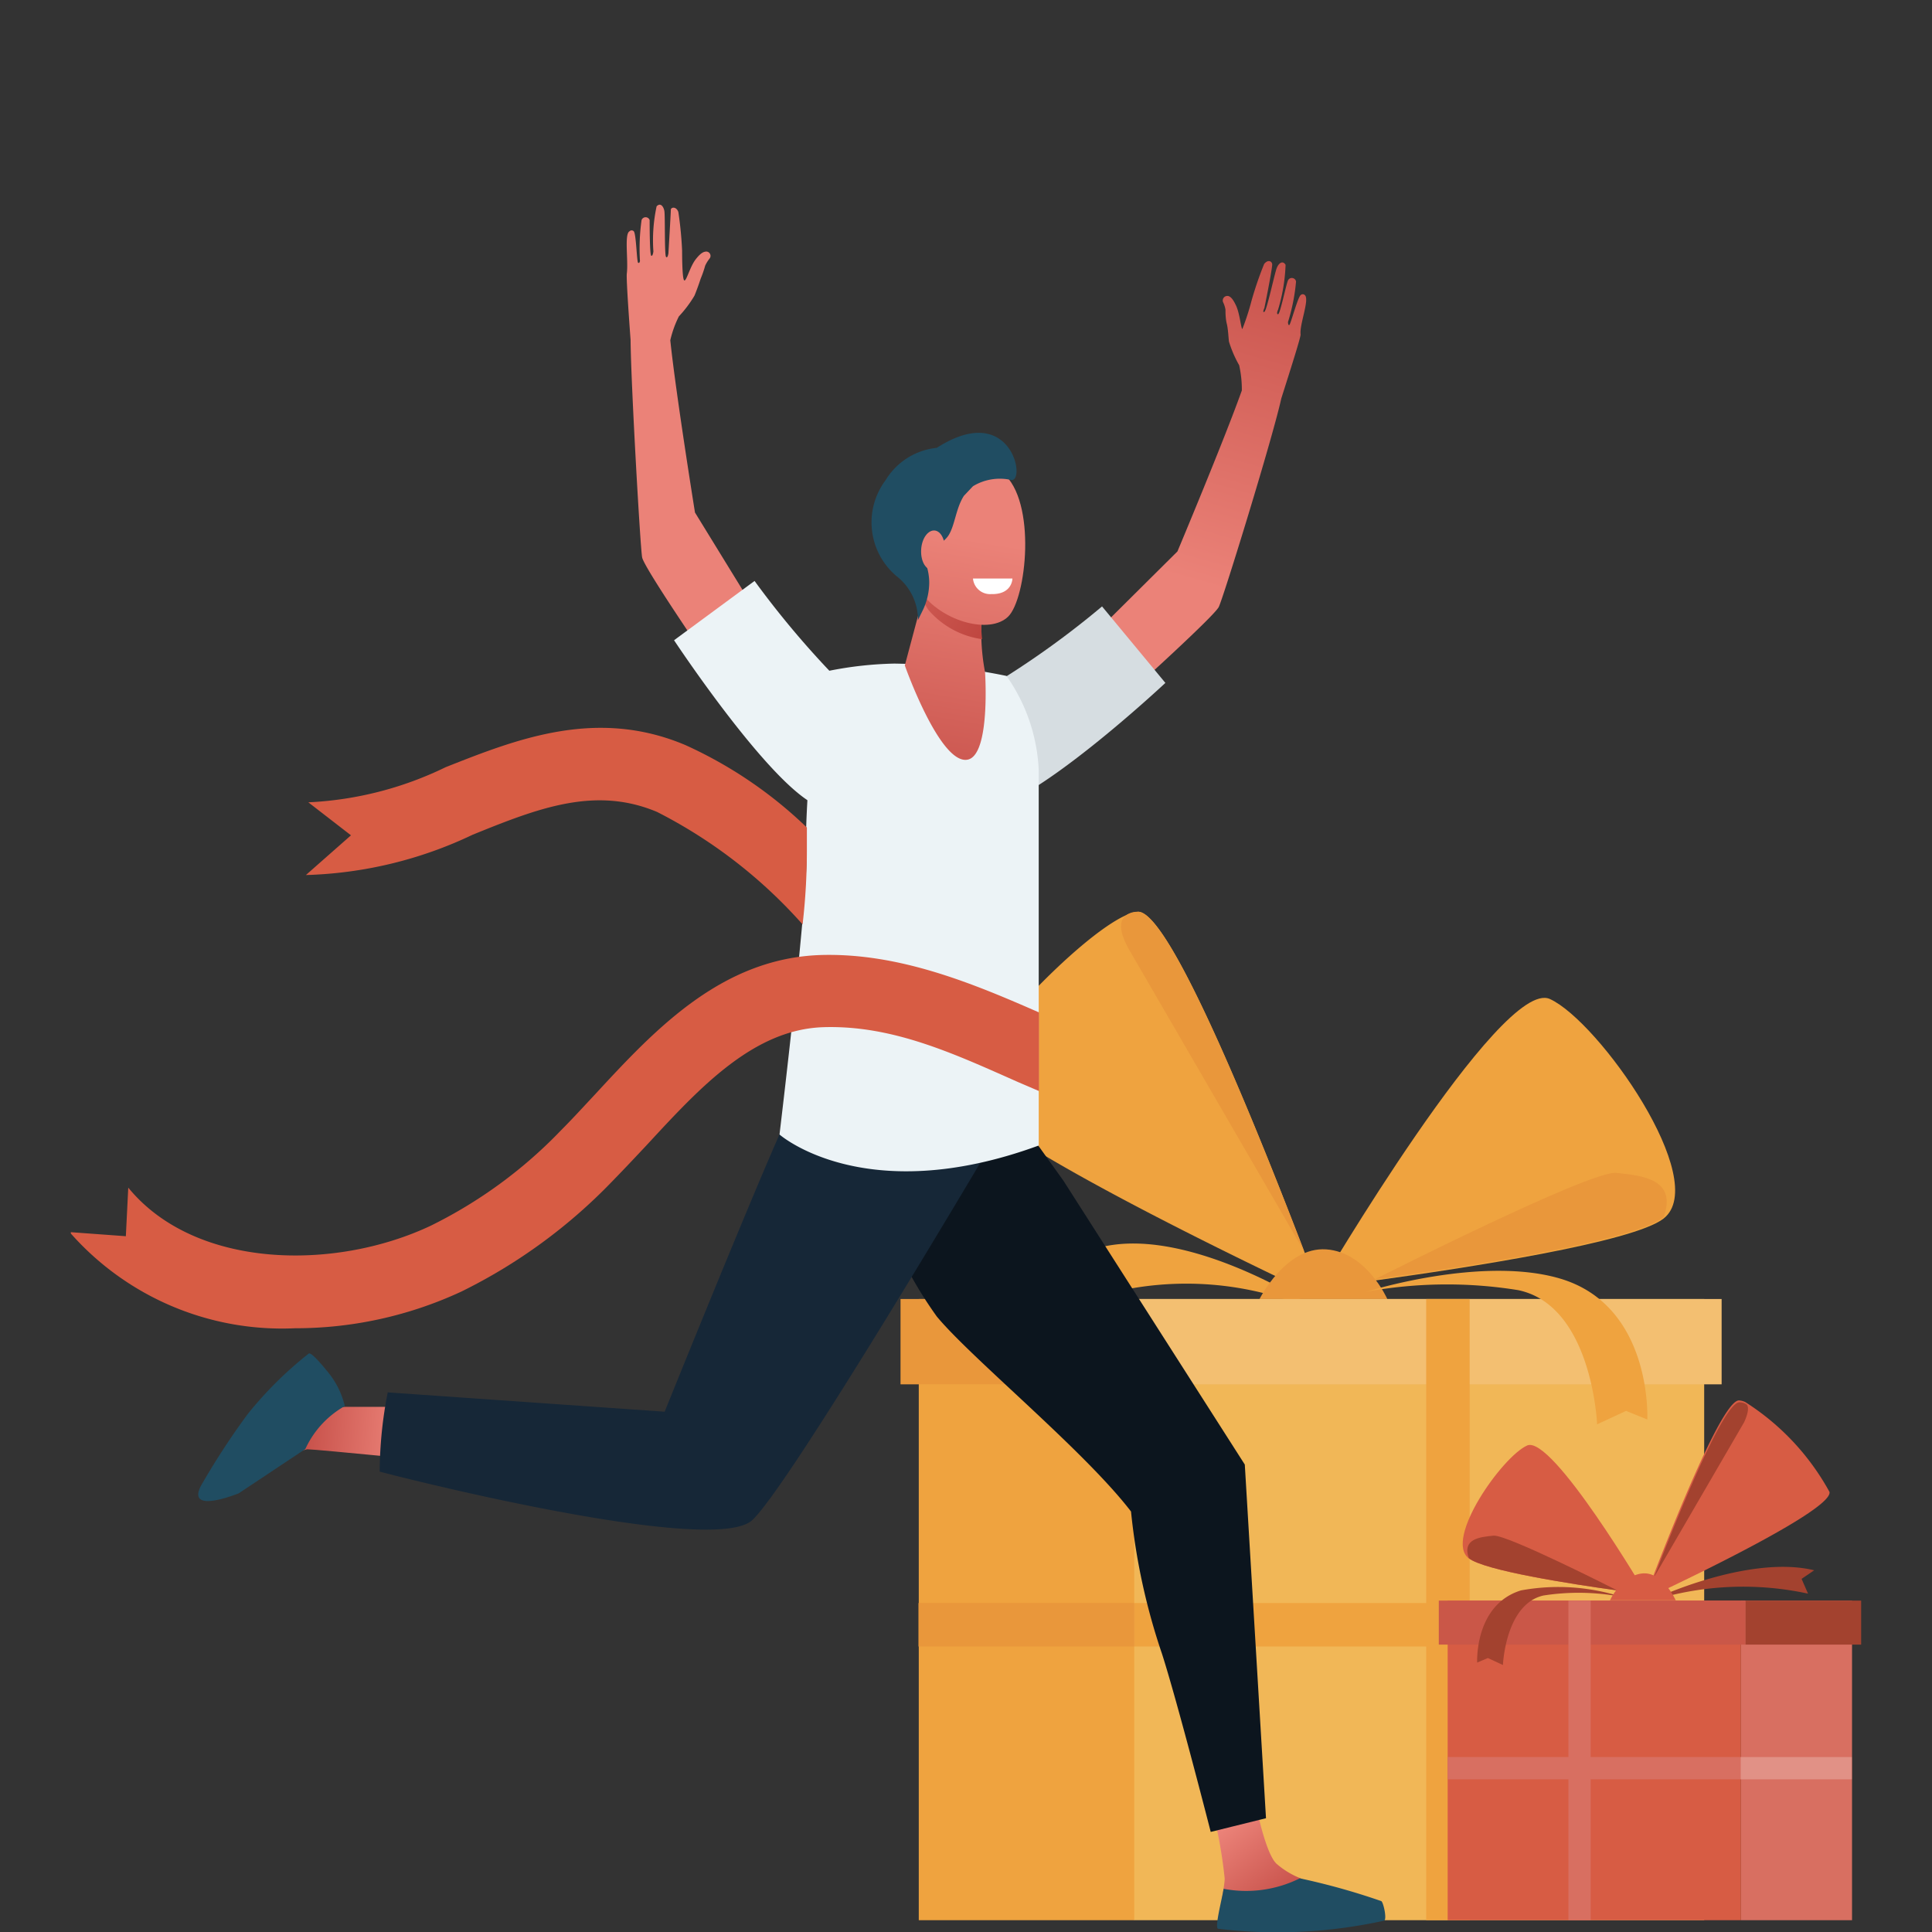<svg xmlns="http://www.w3.org/2000/svg" xmlns:xlink="http://www.w3.org/1999/xlink" viewBox="0 0 72 72"><rect x="0" y="0" width="72" height="72" fill="#333333" stroke="none"/><defs><style>.cls-1{fill:none;}.cls-2{fill:url(#ÅÂÁ_Ï_ÌÌ_È_ËÂÌÚ_11);}.cls-3{fill:#ecf3f6;}.cls-17,.cls-4{fill:#0c151e;}.cls-4{opacity:0.1;}.cls-5{fill:#efa33f;}.cls-6{fill:#f1b757;}.cls-7{fill:#e9973b;}.cls-8{fill:#f3bf71;}.cls-9{fill:#d86f61;}.cls-10{fill:#d75c44;}.cls-11{fill:#e19186;}.cls-12{fill:#a3422f;}.cls-13{fill:#ca5748;}.cls-14{fill:url(#ÅÂÁ_Ï_ÌÌ_È_ËÂÌÚ_11-2);}.cls-15{fill:url(#ÅÂÁ_Ï_ÌÌ_È_ËÂÌÚ_11-3);}.cls-16{fill:#204d62;}.cls-18{fill:url(#ÅÂÁ_Ï_ÌÌ_È_ËÂÌÚ_11-4);}.cls-19{fill:#162737;}.cls-20{fill:url(#ÅÂÁ_Ï_ÌÌ_È_ËÂÌÚ_11-5);}.cls-21{fill:url(#ÅÂÁ_Ï_ÌÌ_È_ËÂÌÚ_11-6);}.cls-22{fill:url(#ÅÂÁ_Ï_ÌÌ_È_ËÂÌÚ_11-7);}.cls-23{fill:url(#ÅÂÁ_Ï_ÌÌ_È_ËÂÌÚ_11-8);}.cls-24{fill:#fff;}</style><linearGradient id="ÅÂÁ_Ï_ÌÌ_È_ËÂÌÚ_11" x1="48.05" y1="5.72" x2="43.6" y2="21.44" gradientUnits="userSpaceOnUse"><stop offset="0" stop-color="#bd433d"/><stop offset="1" stop-color="#eb8278"/></linearGradient><linearGradient id="ÅÂÁ_Ï_ÌÌ_È_ËÂÌÚ_11-2" x1="3724.12" y1="452.32" x2="3719.67" y2="468.04" gradientTransform="matrix(-0.97, -0.24, -0.24, 0.97, 3751.15, 441.23)" xlink:href="#ÅÂÁ_Ï_ÌÌ_È_ËÂÌÚ_11"/><linearGradient id="ÅÂÁ_Ï_ÌÌ_È_ËÂÌÚ_11-3" x1="-112.91" y1="-391.89" x2="-114.88" y2="-395.88" gradientTransform="translate(243.37 429.78) rotate(-12.46)" xlink:href="#ÅÂÁ_Ï_ÌÌ_È_ËÂÌÚ_11"/><linearGradient id="ÅÂÁ_Ï_ÌÌ_È_ËÂÌÚ_11-4" x1="259.6" y1="462.39" x2="264.14" y2="461.78" gradientTransform="translate(-145 -453.98) rotate(12.27)" xlink:href="#ÅÂÁ_Ï_ÌÌ_È_ËÂÌÚ_11"/><linearGradient id="ÅÂÁ_Ï_ÌÌ_È_ËÂÌÚ_11-5" x1="34.09" y1="32.61" x2="36.15" y2="20.07" xlink:href="#ÅÂÁ_Ï_ÌÌ_È_ËÂÌÚ_11"/><linearGradient id="ÅÂÁ_Ï_ÌÌ_È_ËÂÌÚ_11-6" x1="37.18" y1="23.67" x2="29.8" y2="18.53" xlink:href="#ÅÂÁ_Ï_ÌÌ_È_ËÂÌÚ_11"/><linearGradient id="ÅÂÁ_Ï_ÌÌ_È_ËÂÌÚ_11-7" x1="34.14" y1="32.62" x2="36.2" y2="20.07" xlink:href="#ÅÂÁ_Ï_ÌÌ_È_ËÂÌÚ_11"/><linearGradient id="ÅÂÁ_Ï_ÌÌ_È_ËÂÌÚ_11-8" x1="32.81" y1="32.4" x2="34.88" y2="19.86" xlink:href="#ÅÂÁ_Ï_ÌÌ_È_ËÂÌÚ_11"/></defs><g id="Calque_2" data-name="Calque 2"><g id="Icons"><rect class="cls-1" width="72" height="72"/><path class="cls-2" d="M48.63,11a.11.11,0,0,0-.16,0c-.11.09-.37,1.08-.42,1.11S48,12,48,12a7.17,7.17,0,0,0,.3-1.51.16.16,0,0,0-.29-.06c-.07.1-.3,1.28-.38,1.28s0-.17,0-.17a6.57,6.57,0,0,0,.28-1.67c-.1-.17-.25-.08-.33.12s-.37,1.58-.46,1.63,0-.14,0-.14.31-1.52.29-1.64-.17-.17-.3,0a13.18,13.18,0,0,0-.47,1.37,9.28,9.28,0,0,1-.34,1.05c-.05,0-.09-.54-.23-.86-.06-.12-.14-.3-.27-.36a.17.17,0,0,0-.22.22,1,1,0,0,1,.09.28c0,.11,0,.33.05.53s.06.51.08.66a4.3,4.3,0,0,0,.38.88h0a4.17,4.17,0,0,1,.1.94c-.65,1.83-2.4,6-2.4,6s0,0,0,0l-3.09,3.07,1.52,2s2.94-2.66,3.11-3,2-6.27,2.33-7.77h0c.41-1.29.71-2.24.72-2.38C48.42,12.1,48.81,11.17,48.63,11Z"/><path class="cls-3" d="M43.43,25.45,41.07,22.6a32.72,32.72,0,0,1-3.54,2.59c-1.44.77-1.73,5-1,5C38.31,30.25,43.43,25.45,43.43,25.45Z"/><path class="cls-4" d="M43.43,25.45,41.07,22.6a32.72,32.72,0,0,1-3.54,2.59c-1.44.77-1.73,5-1,5C38.31,30.25,43.43,25.45,43.43,25.45Z"/><rect class="cls-5" x="34.24" y="48.41" width="8.04" height="23.15" transform="translate(76.52 119.97) rotate(180)"/><rect class="cls-6" x="42.28" y="48.41" width="21.24" height="23.15" transform="translate(105.79 119.97) rotate(180)"/><rect class="cls-5" x="52.09" y="49.93" width="1.62" height="21.24" transform="translate(113.44 7.65) rotate(90)"/><rect class="cls-7" x="37.45" y="56.53" width="1.62" height="8.04" transform="translate(98.8 22.29) rotate(90)"/><path class="cls-5" d="M48.87,48.66s-4.8-3.12-8.06-2.12l.68.63-.31,1.06a11.92,11.92,0,0,1,7.79.6Z"/><path class="cls-5" d="M49.14,48s.85-.1,2.11-.28c3.35-.46,9.62-1.42,10.75-2.31,1.77-1.4-2.42-7.35-4.24-8.18S49.14,48,49.14,48Z"/><path class="cls-5" d="M35.87,40.54c-.31,1.47,13.4,7.84,13.4,7.84s-.25-.67-.66-1.73h0c-1.48-3.85-5-12.8-6.22-12.67a1.24,1.24,0,0,0-.41.12C40.18,34.89,36.15,39.18,35.87,40.54Z"/><path class="cls-7" d="M42.09,35.41l6.52,11.24c-1.48-3.85-5-12.8-6.22-12.67a.71.71,0,0,0-.41.12C41.76,34.25,41.63,34.61,42.09,35.41Z"/><path class="cls-7" d="M51.25,47.67h0c3.35-.46,9.62-1.42,10.75-2.31.51-1.43-.81-1.55-1.77-1.65S51.25,47.67,51.25,47.67Z"/><path class="cls-7" d="M51.7,48.41s-.77-1.75-2.28-1.85-2.48,1.85-2.48,1.85Z"/><rect class="cls-8" x="41.94" y="48.41" width="22.22" height="3.18" transform="translate(106.1 100) rotate(180)"/><rect class="cls-7" x="33.56" y="48.41" width="8.38" height="3.18" transform="translate(75.5 100) rotate(180)"/><path class="cls-5" d="M50.92,48.14s4.35-1.38,7.29-.47c3.38,1.06,3.18,5.23,3.18,5.23l-.79-.32-1.08.5s-.18-4.42-2.94-5A16.66,16.66,0,0,0,50.92,48.14Z"/><rect class="cls-5" x="53.15" y="48.41" width="1.62" height="23.15" transform="translate(107.92 119.97) rotate(180)"/><rect class="cls-9" x="64.88" y="59.65" width="4.14" height="11.91"/><rect class="cls-10" x="53.95" y="59.65" width="10.93" height="11.91"/><rect class="cls-9" x="59" y="60.43" width="0.83" height="10.93" transform="translate(125.31 6.48) rotate(90)"/><rect class="cls-11" x="66.53" y="63.83" width="0.83" height="4.14" transform="translate(132.84 -1.05) rotate(90)"/><path class="cls-12" d="M61.92,59.47s3.35-1.52,5.69-.95l-.47.32.24.55a11.44,11.44,0,0,0-5.52.17Z"/><path class="cls-10" d="M61.35,59.41l-1.09-.14c-1.72-.24-4.95-.74-5.53-1.2-.91-.72,1.25-3.78,2.18-4.2S61.35,59.41,61.35,59.41Z"/><path class="cls-10" d="M68.18,55.6c.15.75-6.89,4-6.89,4s.12-.35.33-.89h0c.77-2,2.6-6.59,3.2-6.52a.66.66,0,0,1,.22.06A9.21,9.21,0,0,1,68.18,55.6Z"/><path class="cls-12" d="M65,53l-3.36,5.78c.77-2,2.6-6.59,3.2-6.52a.48.48,0,0,1,.22.06C65.15,52.36,65.21,52.54,65,53Z"/><path class="cls-12" d="M60.27,59.27h0c-1.72-.24-4.95-.74-5.53-1.2-.26-.73.42-.79.92-.84S60.27,59.27,60.27,59.27Z"/><rect class="cls-13" x="53.62" y="59.65" width="11.43" height="1.64"/><rect class="cls-12" x="65.05" y="59.65" width="4.31" height="1.64"/><path class="cls-12" d="M60.43,59.51a7.73,7.73,0,0,0-3.75-.24c-1.74.54-1.63,2.69-1.63,2.69l.4-.17.56.26s.09-2.27,1.51-2.59A8.51,8.51,0,0,1,60.43,59.51Z"/><rect class="cls-9" x="58.45" y="59.65" width="0.83" height="11.91"/><path class="cls-14" d="M23.46,8.62a.11.11,0,0,1,.16,0c.09.11.11,1.13.16,1.17s.07-.06.07-.06a7.58,7.58,0,0,1,.06-1.53.16.16,0,0,1,.3,0c0,.11,0,1.3.06,1.33s.08-.16.08-.16a6,6,0,0,1,.12-1.68c.14-.15.26,0,.29.18s0,1.62.06,1.7.09-.13.09-.13S25,7.92,25,7.82s.2-.14.28.08a13.91,13.91,0,0,1,.14,1.44c0,.11,0,1.07.08,1.11s.21-.51.43-.79c.08-.1.21-.26.35-.28a.16.16,0,0,1,.16.26,1.31,1.31,0,0,0-.16.26,4.2,4.2,0,0,1-.17.49c-.06.19-.17.49-.23.63a4.4,4.4,0,0,1-.58.77h0a3.94,3.94,0,0,0-.32.89c.2,1.94.92,6.42.92,6.42s0,0,0,0l2.28,3.71-1.95,1.59S24,21.15,23.93,20.77s-.42-6.56-.43-8.1h0c-.1-1.35-.16-2.35-.14-2.48C23.42,9.71,23.26,8.72,23.46,8.62Z"/><path class="cls-3" d="M25.12,23.86l3-2.21A34,34,0,0,0,30.91,25c1.22,1.09.51,5.25-.25,5.09C29,29.73,25.12,23.86,25.12,23.86Z"/><path class="cls-15" d="M45.1,67.13A18,18,0,0,1,45.64,70c0,.4-.28,1.25,0,1.58s5.46-.43,5.46-.43c.27,0,.06-.19-.19-.31a10.09,10.09,0,0,0-2-.67c-.08,0-.38-.14-.49-.19a3.06,3.06,0,0,1-.82-.5c-.43-.33-.8-2.24-.8-2.24Z"/><path class="cls-16" d="M48.44,70a4.49,4.49,0,0,1-2.84.39c-.07.43-.35,1.48-.2,1.49a18.49,18.49,0,0,0,6.17-.3c.13,0,0-.65-.09-.73A25.46,25.46,0,0,0,48.44,70Z"/><path class="cls-17" d="M32.71,44.61a15.24,15.24,0,0,0,2.2,4.45c1.29,1.56,5.5,5,7.24,7.27a23.8,23.8,0,0,0,1.15,5.29c.58,1.8,1.82,6.65,1.82,6.65l2.06-.51-.79-13.18L39.63,44l-.91-1.27-1.51-2.1Z"/><path class="cls-18" d="M18.41,52.43s-4.74,0-5.55,0-3.12,2.15-2.29,1.85c.19-.08.82-.26.88-.27.32,0,5.75.54,5.75.54Z"/><path class="cls-16" d="M8.9,55.65,11.38,54a3.51,3.51,0,0,1,1.47-1.6,3.1,3.1,0,0,0-.6-1.23c-.08-.1-.62-.78-.74-.73A14.08,14.08,0,0,0,9.23,52.7,27.68,27.68,0,0,0,7.5,55.35C6.9,56.47,8.9,55.65,8.9,55.65Z"/><path class="cls-19" d="M28,56.68C29.27,55.62,36.73,43,36.73,43l-2.07-1-5-1a7.53,7.53,0,0,0-.63,1.32c-1.32,3-4.26,10.29-4.26,10.29l-10.32-.72a15.56,15.56,0,0,0-.3,2.95C14.19,54.87,26.37,58,28,56.68Z"/><path class="cls-3" d="M38.71,28.69c0,.5,0,14,0,14-6.49,2.38-9.66-.41-9.66-.41s1.13-9.37,1-10.68c-.08-.86.28-6.5.84-6.6a13.68,13.68,0,0,1,2.44-.27,22.09,22.09,0,0,1,4.18.46A6.61,6.61,0,0,1,38.71,28.69Z"/><path class="cls-20" d="M34.45,22.06l-.73,2.74s1.31,3.71,2.34,3.51c.86-.17.65-3.26.65-3.26a8,8,0,0,1-.08-2.49C36.85,21.76,34.45,22.06,34.45,22.06Z"/><path class="cls-21" d="M36.63,22.56c.22-.8-2.18-.5-2.18-.5l-.07.24a1.74,1.74,0,0,0,.22.43,3.21,3.21,0,0,0,2,1.09A4.56,4.56,0,0,1,36.63,22.56Z"/><path class="cls-22" d="M34.46,17.94c-.06,0-.85,3.23-.06,4.23s2.49,1.47,3.17.81,1.08-4.29-.2-5.36S34.46,17.94,34.46,17.94Z"/><path class="cls-16" d="M34.91,16.69A2.53,2.53,0,0,0,33,17.9a2.62,2.62,0,0,0,.41,3.57,2.06,2.06,0,0,1,.8,1.64l.2-.41a2.43,2.43,0,0,0,.22-1,2.17,2.17,0,0,0-.1-.62c-.19-.5.58-.75.82-1.13s.27-1,.57-1.47l.34-.36a1.93,1.93,0,0,1,1.39-.24C38.27,18.09,37.75,14.87,34.91,16.69Z"/><path class="cls-23" d="M35.21,20.54c0,.4-.26.71-.5.69s-.41-.36-.38-.77.26-.71.5-.69S35.24,20.13,35.21,20.54Z"/><path class="cls-24" d="M37.73,21.56H36.26a.64.64,0,0,0,.68.58C37.73,22.16,37.73,21.56,37.73,21.56Z"/><path class="cls-10" d="M30.07,31.6c0-.14,0-.41,0-.76a16.05,16.05,0,0,0-4.52-3.07c-3.32-1.41-6.31-.22-8.94.82a13.07,13.07,0,0,1-5.12,1.31l1.59,1.23L11.4,32.61a15.42,15.42,0,0,0,6.21-1.5c2.46-1,4.58-1.82,6.88-.85a18.4,18.4,0,0,1,5.42,4.19A24.1,24.1,0,0,0,30.07,31.6Z"/><path class="cls-10" d="M38.72,37.73c-2.44-1.07-5.19-2.22-8.11-2.14-3.73.11-6.23,2.81-8.43,5.19-.44.47-.85.92-1.26,1.33a17.32,17.32,0,0,1-4.87,3.57c-3.58,1.69-8.78,1.62-11.27-1.42h0l-.09,1.81-2.05-.15,0,.05A10.52,10.52,0,0,0,11,49.5a14.66,14.66,0,0,0,6.2-1.37A20.1,20.1,0,0,0,22.84,44c.44-.45.89-.93,1.33-1.4,1.93-2.09,3.93-4.24,6.52-4.32s4.89,1,7.26,2.05l.77.33Z"/><path class="cls-10" d="M60,59.64s.4-.9,1.18-1,1.27,1,1.27,1Z"/></g></g></svg>